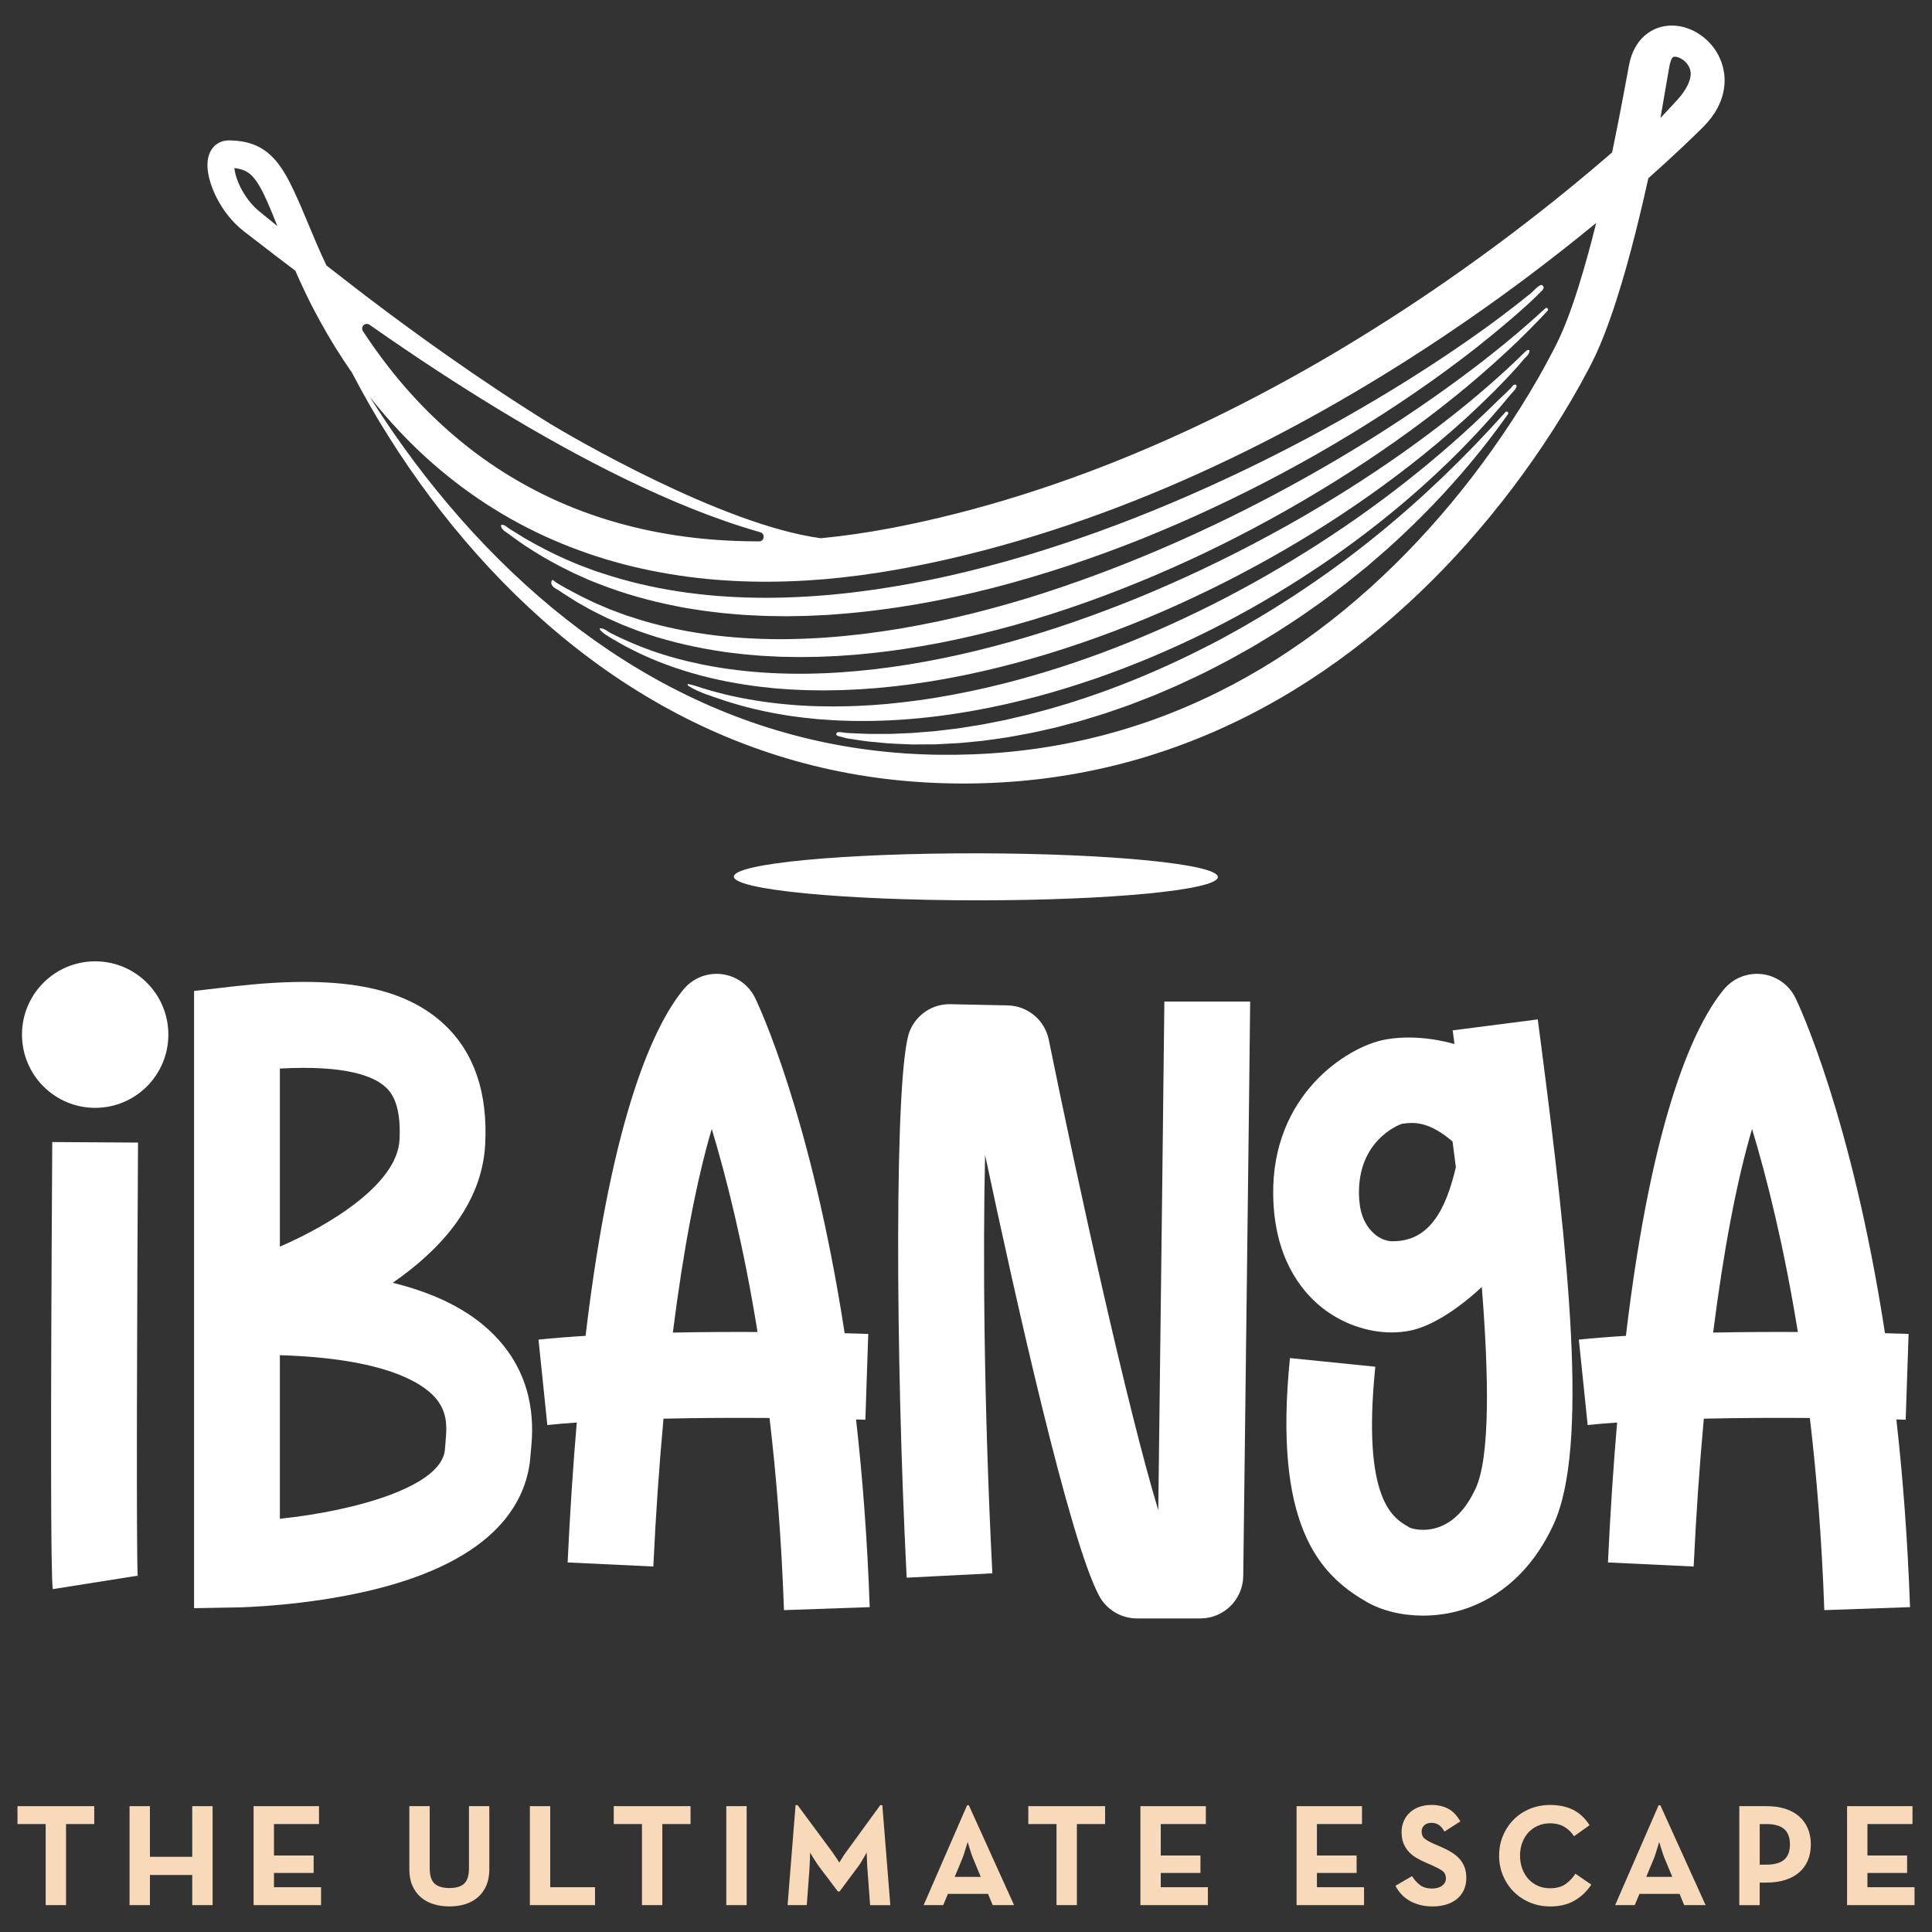 <svg xmlns="http://www.w3.org/2000/svg" id="Layer_1" viewBox="0 0 1000 1000"><rect x="0" y="0" width="1000" height="1000" fill="#333333" stroke="none"/><defs><style>      .st0 {        fill: #f8daba;      }      .st1 {        fill: #fff;      }    </style></defs><g><path class="st1" d="M892.42,38.12c-.32-2.61-1.03-5.2-2.06-7.59-1.02-2.39-2.35-4.58-3.89-6.53-1.54-1.94-3.29-3.65-5.18-5.09-1.89-1.45-3.94-2.67-6.13-3.6-2.2-.94-4.53-1.6-7.02-1.91-2.46-.3-5.09-.23-7.73.36-1.31.3-2.63.74-3.89,1.3-1.28.58-2.51,1.28-3.64,2.1-2.29,1.65-4.2,3.76-5.63,5.97-1.43,2.22-2.43,4.53-3.12,6.76-.18.56-.33,1.11-.47,1.66-.14.55-.26,1.11-.36,1.61l-.25,1.24-.22,1.16-1.65,8.91c-1.09,5.9-2.21,11.78-3.36,17.65-1.1,5.59-2.22,11.18-3.38,16.75-1.3,1.12-2.6,2.24-3.89,3.36-8.75,7.51-17.65,14.87-26.66,22.08-9.04,7.22-18.21,14.29-27.49,21.21-9.31,6.91-18.73,13.69-28.27,20.3-9.55,6.62-19.23,13.07-29.03,19.34-9.81,6.29-19.74,12.41-29.78,18.34-10.07,5.94-20.25,11.67-30.55,17.2-20.64,11.11-41.76,21.39-63.35,30.67-21.64,9.33-43.77,17.63-66.31,24.73-5.64,1.78-11.32,3.49-17.02,5.11-5.7,1.62-11.43,3.17-17.18,4.63-5.75,1.46-11.54,2.84-17.35,4.13l-2.18.48-2.18.47c-1.45.31-2.9.63-4.37.91-1.45.3-2.92.61-4.38.89l-4.36.84c-11.66,2.18-23.42,3.89-35.23,5.03-51.42-6.85-130.83-53.59-140.05-59.21-18.36-11.38-36.38-23.4-54.13-35.91-10.33-7.28-20.57-14.71-30.73-22.3-10.17-7.59-20.25-15.33-30.25-23.19-.25-.2-.5-.39-.74-.58-1.88-3.97-3.69-7.96-5.41-12.03l-1.84-4.36-1.86-4.43c-1.24-2.95-2.49-5.93-3.76-8.91-1.29-2.98-2.61-5.98-4.04-9.02-1.43-3.03-2.97-6.1-4.84-9.22-.95-1.55-1.98-3.12-3.18-4.68-1.18-1.55-2.55-3.11-4.13-4.55-1.57-1.45-3.4-2.79-5.35-3.85-1.95-1.07-4.02-1.87-6.04-2.42-2.02-.55-4-.87-5.91-1.06-.95-.09-1.88-.14-2.81-.18h-.69c-.17-.02-.46-.03-1.01-.02-.94.03-1.97.18-3.04.52-1.07.33-2.15.87-3.08,1.57-.94.7-1.71,1.54-2.29,2.38-.59.85-1,1.69-1.31,2.47-.31.79-.51,1.54-.65,2.25-.29,1.41-.35,2.67-.34,3.83.01,1.17.11,2.25.26,3.28.3,2.08.78,3.98,1.35,5.8.58,1.83,1.27,3.57,2.02,5.25,1.53,3.38,3.38,6.55,5.52,9.55,2.16,2.98,4.62,5.79,7.47,8.31.72.63,1.45,1.24,2.21,1.83l1.88,1.43,3.8,2.95c6.95,5.4,13.94,10.75,20.98,16.03,1.31,3.03,2.66,6.05,4.07,9.03,2.79,5.95,5.79,11.81,8.97,17.57,4.95,8.99,10.37,17.72,16.26,26.16,1.42,2.73,2.86,5.44,4.33,8.14,6.11,11.22,12.71,22.18,19.73,32.87,14.02,21.32,29.74,41.53,47.13,60.19,17.34,18.61,36.37,35.64,56.98,50.46,10.29,7.39,20.96,14.22,31.97,20.42,11,6.18,22.34,11.73,33.96,16.56,11.61,4.83,23.48,8.95,35.54,12.35,12.05,3.37,24.27,6.01,36.58,7.91,12.29,1.89,24.68,3.04,37.04,3.52,12.33.48,24.7.28,37-.58,24.56-1.72,48.88-6.23,72.35-13.5,23.4-7.24,45.92-17.18,67.1-29.4,21.13-12.16,40.94-26.56,59.28-42.6,4.58-4.01,9.07-8.12,13.47-12.31,4.39-4.21,8.7-8.49,12.92-12.87,8.43-8.74,16.47-17.86,24.17-27.27,15.37-18.79,29.33-38.74,41.7-59.82,3.08-5.28,6.06-10.62,8.92-16.09l1.07-2.06c.35-.69.69-1.38,1.06-2.13.36-.73.73-1.45,1.07-2.19.34-.73.68-1.46,1.01-2.19,1.32-2.93,2.54-5.85,3.69-8.78,2.29-5.86,4.33-11.72,6.23-17.6,1.9-5.87,3.65-11.76,5.31-17.65,3.32-11.78,6.26-23.61,9.01-35.46.81-3.51,1.61-7.03,2.39-10.54,5.92-5.26,11.77-10.61,17.55-16.06,2.15-2.03,4.28-4.06,6.41-6.13l3.17-3.11.76-.75.44-.44c.15-.17.32-.32.48-.48.64-.66,1.28-1.35,1.9-2.07.63-.72,1.23-1.46,1.84-2.26.59-.79,1.17-1.62,1.73-2.48,1.11-1.74,2.13-3.66,2.99-5.76.85-2.1,1.53-4.43,1.89-6.91.37-2.47.44-5.1.1-7.72M121.35,85.08c.02-.09.04-.09-.01.03.01-.01.01-.02.01-.03M139.84,113.99l-3.74-3.06-1.9-1.54c-.51-.41-.99-.83-1.47-1.28-1.94-1.77-3.71-3.87-5.27-6.12-1.56-2.27-2.92-4.7-3.98-7.2-.53-1.26-.99-2.51-1.35-3.76-.37-1.23-.64-2.46-.77-3.55-.02-.18-.03-.34-.06-.5.06,0,.11.01.15.01,1.25.17,2.43.39,3.49.71,1.06.32,1.98.73,2.83,1.22.85.5,1.63,1.09,2.4,1.84,1.54,1.49,3.03,3.58,4.4,6,1.39,2.42,2.66,5.12,3.89,7.92,1.24,2.8,2.43,5.69,3.6,8.61.51,1.24,1,2.49,1.49,3.73-1.23-1.01-2.46-2.03-3.7-3.04M191.28,168.1c.86.59,1.71,1.19,2.55,1.78,10.47,7.3,21.02,14.47,31.67,21.45,21.26,13.92,42.86,27.16,64.95,39.36,22.04,12.15,44.54,23.31,67.7,32.6,11.56,4.61,23.28,8.76,35.18,12.14.06.01.11.03.17.04,2.66.75,2.19,4.72-.56,4.74-1.23,0-2.45-.01-3.69-.02-11.89-.13-23.77-.92-35.57-2.54-5.9-.8-11.77-1.81-17.6-3.02-5.84-1.21-11.63-2.65-17.37-4.3-5.74-1.63-11.42-3.51-17.03-5.59-2.81-1.06-5.59-2.14-8.35-3.32-1.39-.56-2.76-1.18-4.14-1.77-.68-.3-1.36-.62-2.05-.92-.68-.31-1.36-.62-2.05-.95-10.88-5.08-21.38-11.08-31.36-17.92-19.99-13.71-37.82-30.83-52.91-50.27-4.55-5.87-8.88-11.94-12.95-18.18-1.47-2.26,1.19-4.85,3.38-3.3M821.89,131.79c-1.56,5.69-3.2,11.34-4.95,16.92-1.76,5.58-3.63,11.07-5.67,16.4-1.02,2.67-2.09,5.28-3.22,7.82-.28.64-.56,1.26-.85,1.88-.29.63-.58,1.23-.88,1.85-.29.59-.61,1.26-.92,1.89l-.98,1.93c-2.62,5.13-5.41,10.24-8.3,15.29-5.8,10.11-12.01,19.99-18.59,29.61-6.57,9.64-13.5,19.03-20.77,28.14-7.28,9.11-14.91,17.93-22.87,26.42-3.97,4.25-8.05,8.41-12.19,12.49-4.16,4.07-8.39,8.06-12.72,11.95-4.33,3.88-8.74,7.68-13.22,11.37-4.5,3.68-9.08,7.27-13.73,10.74-9.33,6.93-18.98,13.42-28.93,19.38-4.98,2.98-10.04,5.84-15.18,8.56-5.14,2.71-10.34,5.29-15.62,7.72-10.56,4.87-21.4,9.17-32.46,12.83-11.08,3.65-22.38,6.7-33.83,9.08-11.47,2.39-23.1,4.13-34.82,5.22-11.75,1.1-23.58,1.54-35.44,1.38-11.88-.17-23.75-.97-35.57-2.49-11.84-1.5-23.62-3.71-35.26-6.64-11.66-2.92-23.18-6.55-34.48-10.88-11.32-4.33-22.42-9.35-33.25-15-10.85-5.66-21.4-11.96-31.64-18.81-10.24-6.87-20.18-14.29-29.75-22.21-4.79-3.96-9.49-8.04-14.1-12.25-4.61-4.21-9.15-8.5-13.59-12.93-17.77-17.7-34.08-37.03-48.89-57.56-6.2-8.61-12.15-17.44-17.79-26.47,2.66,3.39,5.41,6.72,8.24,9.98,4.32,4.97,8.82,9.79,13.51,14.43,9.36,9.26,19.48,17.76,30.21,25.4,10.7,7.61,22.01,14.34,33.79,20.03.73.36,1.47.72,2.21,1.06.74.35,1.47.71,2.21,1.05,1.49.67,2.97,1.35,4.47,1.99,2.98,1.32,6,2.54,9.02,3.73,6.06,2.35,12.2,4.48,18.4,6.35,6.19,1.86,12.44,3.49,18.74,4.89,6.28,1.39,12.6,2.55,18.92,3.5,6.33.95,12.67,1.69,19.02,2.21,6.34.52,12.69.84,19.01.98,12.65.27,25.25-.19,37.75-1.24,12.47-1.08,24.83-2.77,37.06-4.93l4.58-.84c1.53-.29,3.04-.58,4.55-.88,1.51-.29,3.01-.61,4.52-.91l2.27-.46,2.27-.47c6.02-1.28,12.01-2.65,17.98-4.13,5.95-1.46,11.89-3.02,17.79-4.65,5.9-1.63,11.77-3.36,17.61-5.15,11.66-3.57,23.2-7.49,34.61-11.68,11.4-4.17,22.66-8.67,33.8-13.38,22.22-9.45,43.93-19.91,65.1-31.22,42.16-22.57,82.24-48.42,120.23-76.77,12.52-9.36,24.82-18.99,36.88-28.91-1.36,5.51-2.78,10.99-4.27,16.44M875.01,39.51c-.11.82-.34,1.77-.74,2.83-.78,2.13-2.23,4.66-4.22,7.16-.51.63-1.02,1.26-1.58,1.87l-2.11,2.3-4.57,4.9c-.77.83-1.55,1.65-2.33,2.47.52-3,1.03-5.99,1.55-9l2.5-14.53.31-1.74.29-1.59c.08-.42.14-.69.21-.98.07-.3.13-.56.21-.83.29-1.02.62-1.73.87-2.15.25-.43.4-.55.48-.62.1-.07.17-.11.41-.18.24-.06.67-.1,1.25-.02.57.09,1.29.29,2.02.65,1.5.69,3,1.98,3.95,3.35.48.68.85,1.37,1.1,2.02.24.65.38,1.27.46,1.92.07.64.06,1.33-.05,2.16"></path><path class="st1" d="M694.44,217.08c-22.94,12.91-46.49,24.79-70.58,35.61-24.16,10.86-48.86,20.65-74.11,28.96-12.64,4.2-25.43,8.03-38.34,11.42-12.92,3.46-25.99,6.4-39.16,8.85-26.4,4.93-53.3,7.8-80.32,7.47-27.09-.35-54.36-4.06-80.42-12.74l-2.45-.79c-.83-.26-1.64-.53-2.44-.85l-4.83-1.83c-3.26-1.16-6.39-2.61-9.57-3.98-6.34-2.79-12.49-6.01-18.56-9.43-1.54-.8-3-1.76-4.49-2.68l-4.46-2.76-1.11-.69c-1.1-.71-1.97-1.71-3.29-1.98-.33-.07-.75-.07-.92.22-.11.18-.09.4-.04.59.41,1.97,3.16,3.25,4.62,4.42,1.17.94,2.44,1.76,3.65,2.64,1.45,1.04,2.86,2.1,4.38,3.04,5.9,3.92,12.02,7.52,18.32,10.76,3.17,1.59,6.3,3.26,9.56,4.63l4.84,2.17c.8.37,1.63.68,2.45,1.01l2.46.96c13.15,5.15,26.76,9,40.54,11.67l2.57.51c.87.18,1.73.35,2.59.48l5.19.81,2.6.4c.86.14,1.73.27,2.6.36l5.2.63,2.6.31c.87.11,1.74.2,2.61.26l5.21.44,2.61.21c.87.09,1.74.14,2.61.18l5.2.24c1.74.08,3.48.2,5.21.22l5.2.08c1.74.01,3.48.08,5.21.06l5.19-.08c1.73-.02,3.47-.04,5.19-.1l5.18-.24,5.18-.24,5.16-.39c13.75-1,27.41-2.79,40.93-5.08,13.5-2.31,26.84-5.23,40.05-8.61,13.16-3.41,26.17-7.28,39.03-11.52,12.83-4.28,25.5-8.92,38.01-13.93,12.46-5.04,24.79-10.37,36.92-16.08,12.11-5.69,24.08-11.65,35.84-17.97l8.78-4.77,8.71-4.88,8.63-5.01,8.56-5.11c22.67-13.78,44.61-28.69,65.43-45.02l7.72-6.2c2.54-2.11,5.09-4.21,7.61-6.34,2.5-2.16,5.03-4.26,7.48-6.48l3.7-3.29c2.54-2.3,5.09-4.75,7.49-7.22.34-.35.68-.74.78-1.23.09-.46-.08-.97-.41-1.3-.13-.14-.29-.24-.45-.31-1.31-.51-4.66,3.4-5.73,4.26-10.19,8.2-20.62,16.09-31.34,23.53-21.46,15.01-43.74,28.86-66.6,41.73"></path><path class="st1" d="M694.12,236.59c-43.12,25.58-88.65,47.49-136.18,64.36-11.93,4.24-23.98,8.16-36.18,11.62-12.2,3.51-24.54,6.57-36.99,9.21-24.94,5.25-50.39,8.61-76.01,9.02-25.68.39-51.61-2.29-76.55-9.69l-4.65-1.49-2.32-.75-1.17-.37-1.16-.42-4.59-1.71-2.3-.85c-.76-.31-1.51-.64-2.27-.96-3-1.29-6.06-2.5-8.99-4l-4.43-2.15c-1.47-.74-2.9-1.55-4.37-2.32l-2.18-1.18c-.72-.4-1.46-.76-2.16-1.2-1.67-1.01-3.56-1.9-5.04-3.19-.26-.23-.68-.39-.92-.14-.09.08-.13.2-.17.31-.92,2.98,2.72,4.13,4.63,5.5.67.51,1.41.92,2.1,1.39l2.13,1.36c1.42.89,2.83,1.83,4.27,2.69l4.39,2.48c2.9,1.72,5.94,3.14,8.94,4.66.75.36,1.5.76,2.26,1.11l2.3,1.01,4.61,2.04,1.16.51,1.17.45,2.34.91,4.69,1.82c12.61,4.53,25.62,7.76,38.76,9.92l4.93.78c.81.14,1.64.25,2.46.35l2.48.29,4.94.59c1.65.19,3.3.3,4.95.45l4.95.42,4.95.26,4.96.25,4.95.09,4.94.08,4.95-.06,4.94-.08,4.93-.2c1.64-.07,3.28-.13,4.92-.22l4.92-.35,4.91-.35,4.88-.48c13.04-1.26,25.95-3.25,38.74-5.72,12.77-2.49,25.39-5.54,37.87-8.99,12.45-3.48,24.73-7.43,36.88-11.72,48.33-17.21,94.19-40.21,136.93-67.58,21.26-13.67,41.76-28.47,61.13-44.62l7.18-6.13c2.37-2.08,4.73-4.14,7.07-6.24,2.32-2.13,4.66-4.22,6.96-6.38l3.42-3.24,1.71-1.63,1.67-1.66c2.23-2.21,4.48-4.41,6.66-6.67l3.29-3.38,3.21-3.45s.09-.1.13-.14c.72-.77-.36-1.95-1.14-1.24-13.83,12.72-28.37,24.55-43.43,35.68-20.03,14.86-40.89,28.6-62.36,41.35"></path><path class="st1" d="M789.76,181.8c-1.65,1.44-3.18,3.09-4.77,4.6-3.31,3.15-6.67,6.23-10.07,9.27-6.8,6.08-13.77,11.96-20.9,17.64-18.1,14.46-37.05,27.8-56.64,40.16-2.46,1.53-4.91,3.09-7.38,4.59l-7.45,4.5-7.5,4.43-7.56,4.32c-10.14,5.68-20.41,11.17-30.82,16.37-10.43,5.21-20.97,10.22-31.66,14.89-10.68,4.74-21.51,9.17-32.47,13.28-10.96,4.15-22.05,8.01-33.25,11.5-11.21,3.53-22.55,6.68-34,9.47-22.92,5.57-46.31,9.55-69.96,11.17-23.7,1.6-47.71.75-71.25-3.93-9.35-1.87-18.58-4.32-27.61-7.57-4.58-1.65-9.1-3.49-13.54-5.52-2.22-1.01-4.43-2.07-6.61-3.18-1.61-.8-3.89-2.85-5.74-2.53-1.07.19,2.19,2.78,2.45,2.94.96.62,1.91,1.23,2.87,1.84l4.03,2.32,2.01,1.17,1.01.57,1.03.53,4.14,2.13c11.08,5.58,22.82,9.72,34.74,12.93,11.94,3.13,24.12,5.2,36.33,6.39,1.53.18,3.06.29,4.59.4l4.58.33c1.53.13,3.06.15,4.59.22l4.59.19c3.05.09,6.11.09,9.16.13,3.05-.02,6.09-.11,9.14-.16l9.12-.42,9.1-.65,9.05-.91,9.02-1.12c11.99-1.61,23.87-3.84,35.62-6.48,11.74-2.64,23.35-5.78,34.81-9.25,11.44-3.51,22.75-7.4,33.92-11.61,11.13-4.24,22.14-8.78,32.96-13.68,10.8-4.9,21.48-10.07,31.96-15.56,20.94-10.97,41.22-23.07,60.65-36.39,19.37-13.28,37.97-27.69,55.37-43.45l3.25-2.96,3.19-3.01,3.19-3.03,3.15-3.07,3.14-3.07,3.07-3.14c1.02-1.05,2.06-2.07,3.06-3.14l2.99-3.23c.99-1.07,2-2.13,2.98-3.23,1.42-1.6,2.74-3.36,4.25-4.85.56-.56,1.12-1.12,1.5-1.83.53-.97.57-1.59.35-1.85-.29-.34-1.01-.14-1.78.53"></path><path class="st1" d="M784.73,199.26c-.07-.05-.13-.1-.2-.13-.23-.1-.5-.09-.73-.02-.75.24-1.24,1.2-1.78,1.75-.77.8-1.57,1.59-2.38,2.36-1.62,1.54-3.26,3.04-4.84,4.6-7.55,7.43-15.25,14.66-23.18,21.61-15.83,13.92-32.39,26.9-49.57,38.93l-6.47,4.47c-2.16,1.49-4.36,2.91-6.53,4.37-4.38,2.89-8.76,5.75-13.21,8.5-8.9,5.54-17.91,10.89-27.06,15.96-9.16,5.07-18.43,9.97-27.86,14.51-9.42,4.6-18.94,8.95-28.62,13-9.65,4.09-19.42,7.9-29.31,11.39-9.88,3.53-19.89,6.72-29.98,9.6-10.11,2.91-20.32,5.42-30.62,7.6-5.15,1.09-10.33,2.07-15.53,2.94-2.6.43-5.19.9-7.81,1.25-2.61.37-5.21.78-7.84,1.07l-3.93.48c-1.32.17-2.63.28-3.95.42l-3.94.42-3.96.32c-1.32.1-2.64.22-3.96.31l-3.96.22c-2.65.17-5.3.24-7.95.34-10.62.3-21.28.09-31.92-.9-10.66-.95-21.3-2.62-31.83-5.08-5.25-1.31-10.51-2.72-15.67-4.48-1.21-.39-2.39-.69-3.62-.97-.15-.03-.31-.07-.44,0-.2.11-.22.4-.11.59.1.2.3.33.5.45,5.6,3.46,12.44,5.37,18.57,7.5,10.47,3.44,21.23,5.9,32.07,7.63,1.35.24,2.71.41,4.06.58l4.08.54c2.72.31,5.43.59,8.16.85,5.43.44,10.89.75,16.34.87,2.73.04,5.45.13,8.17.07l4.07-.04c1.36-.02,2.72-.08,4.08-.12l4.07-.14,4.06-.23c1.35-.09,2.71-.14,4.06-.26l4.05-.34c2.71-.2,5.39-.51,8.09-.79,2.7-.26,5.37-.64,8.05-.98,5.36-.72,10.68-1.57,16-2.53,10.62-1.88,21.11-4.3,31.51-7.03,10.37-2.75,20.63-5.94,30.77-9.39,10.11-3.51,20.1-7.36,29.96-11.5,9.84-4.18,19.55-8.63,29.1-13.4,9.54-4.78,18.93-9.83,28.15-15.2,9.21-5.37,18.28-10.98,27.14-16.92,2.21-1.48,4.43-2.94,6.62-4.48,2.18-1.52,4.4-3,6.55-4.58,2.16-1.56,4.33-3.11,6.47-4.69l6.4-4.79c16.94-12.94,33.08-26.98,48.15-42.12,7.51-7.59,14.8-15.43,21.72-23.59,1.72-2.06,3.45-4.09,5.14-6.17.57-.7,3.76-3.57,2.6-4.61"></path><path class="st1" d="M779.28,213.22c-20.73,23.19-43.02,44.71-66.99,64.1-13.75,11.17-28.1,21.56-42.91,31.23-7.43,4.8-14.92,9.53-22.61,13.92-3.8,2.29-7.69,4.39-11.57,6.53l-2.9,1.61c-.98.54-1.95,1.08-2.94,1.56l-5.92,3.03c-31.66,16.12-65.15,28.91-100.03,36.74l-3.27.76c-1.1.23-2.2.43-3.3.65l-6.59,1.3c-1.11.2-2.2.46-3.31.62l-3.32.51-6.66,1.06c-1.11.2-2.23.32-3.34.45l-3.36.4-6.71.79-6.73.54-3.38.28c-.56.04-1.13.1-1.69.12l-1.69.07-6.78.28c-1.13.03-2.27.11-3.4.11h-3.4s-6.81-.02-6.81-.02c-1.14.02-2.28-.1-3.41-.12l-3.41-.15-3.42-.15c-1.55-.07-3-.36-4.54-.5-.44-.04-.89-.08-1.3.08-.42.14-.77.54-.75.98.04.69.86.99,1.52,1.13,1.64.33,3.1.91,4.77,1.17l3.42.52c2.29.33,4.58.74,6.88.98l6.9.65,3.45.32c1.16.1,2.31.12,3.45.18l6.93.3,1.73.08c.57.01,1.16,0,1.73,0l3.47-.02,6.92-.04c2.3-.09,4.6-.23,6.9-.35l3.45-.18c1.14-.07,2.3-.12,3.44-.24l6.88-.66,3.43-.34c1.14-.1,2.28-.31,3.42-.45l6.82-.95c1.14-.17,2.28-.31,3.41-.51l3.39-.62c4.51-.85,9.04-1.6,13.5-2.65l6.71-1.52c1.12-.24,2.22-.54,3.33-.84l3.31-.88,6.65-1.76c1.11-.27,2.19-.64,3.28-.97l3.28-1.01,6.56-2.02c2.17-.72,4.31-1.49,6.48-2.22l6.46-2.26c2.13-.8,4.26-1.64,6.38-2.47l6.37-2.48c2.1-.88,4.19-1.78,6.29-2.68l6.26-2.72c2.08-.94,4.13-1.93,6.18-2.9l6.16-2.91c2.06-.99,4.06-2.06,6.08-3.08l6.05-3.14c1.01-.51,2-1.06,2.99-1.62l2.97-1.65c3.96-2.22,7.95-4.37,11.8-6.77l5.81-3.53c.97-.59,1.95-1.16,2.89-1.77l2.85-1.85,5.7-3.7,2.84-1.86c.94-.63,1.86-1.29,2.79-1.94l5.56-3.9c1.84-1.31,3.72-2.57,5.51-3.95l5.42-4.07c1.79-1.37,3.62-2.7,5.38-4.11l10.55-8.5,10.23-8.87c23.42-20.92,44.66-44.36,62.75-69.99.61-.86-.57-1.89-1.27-1.11"></path><path class="st1" d="M506.15,441.68c-69.49-.11-126.3,5.29-126.3,12.06s56.81,12.27,126.3,12.27,124.21-5.4,124.21-12.06-55.36-12.16-124.21-12.27"></path><path class="st1" d="M49.26,497.58c-20.93,0-37.88,16.98-37.88,37.92s16.95,37.92,37.88,37.92,37.88-16.97,37.88-37.92-16.95-37.92-37.88-37.92"></path><path class="st1" d="M27.05,591.13c-.9,146.67-.81,224.52.27,231.4l43.85-6.95c.04.24.1.59.14,1.07-.85-11.02-.36-144,.13-225.25l-44.4-.28Z"></path><path class="st1" d="M203.27,663.96c23.88-16.46,46.13-40.1,47.85-71.47,1.45-26.67-5.6-47.55-20.97-62.04-21.28-20.04-55.22-26.16-110.04-19.81l-19.66,2.28v319.47l22.6-.4c1.39-.02,34.46-.68,68.46-8.74,66.34-15.72,81.83-47.18,83.14-70.79.03-.48.1-1.08.17-1.76.91-9.52,3.34-34.78-16.66-57.13-12.32-13.78-30.49-23.6-54.89-29.6M144.87,553.08c34.23-1.88,48.74,3.98,54.84,9.74,2.01,1.89,8.14,7.66,7.07,27.24-1.25,22.88-36.16,44.08-61.92,55.19v-92.16ZM230.61,746.43c-.13,1.38-.24,2.58-.3,3.56-1.06,19.13-45.56,31.95-85.45,36.12v-84.66c54.12,1.61,73.47,14.22,80.22,21.76,6.48,7.25,6.34,14.8,5.52,23.21"></path><path class="st1" d="M447.91,734.85l1.5-44.43c-.84-.02-5.24-.17-12.22-.34-17.27-112.42-44.76-170.29-46.32-173.51-3.3-6.8-9.82-11.45-17.32-12.36-7.5-.89-14.94,2.08-19.76,7.9-14.2,17.19-36.8,62.23-50.7,179.32-8.55.52-16.76,1.16-24.36,1.95l4.57,44.22c4.82-.5,9.93-.93,15.24-1.31-1.89,22.03-3.5,46.09-4.74,72.43l44.36,2.1c1.25-26.77,3.04-52.4,5.27-76.52,19.11-.44,38.26-.48,54.88-.36,3.52,29.81,6.19,62.96,7.48,99.46l44.37-1.55c-1.23-35.38-3.76-67.72-7.06-97.14,2.98.09,4.69.14,4.82.14M348.27,689.73c5.37-42.6,12.24-78.64,20.13-105.4,7.62,25.22,16.45,60.28,23.7,105.11-13.61-.07-28.62,0-43.83.3"></path><path class="st1" d="M988.62,831.85c-1.23-35.38-3.76-67.72-7.06-97.14,2.98.09,4.69.14,4.82.14l1.5-44.43c-.83-.02-5.23-.17-12.22-.34-17.27-112.42-44.76-170.29-46.32-173.51-3.3-6.8-9.82-11.45-17.32-12.36-7.49-.89-14.94,2.08-19.75,7.9-14.21,17.19-36.81,62.25-50.71,179.32-8.55.52-16.76,1.17-24.36,1.95l4.57,44.22c4.82-.5,9.93-.93,15.24-1.31-1.89,22.03-3.5,46.1-4.74,72.43l44.36,2.1c1.27-26.77,3.04-52.4,5.27-76.52,19.11-.44,38.26-.48,54.88-.36,3.52,29.81,6.19,62.96,7.48,99.46l44.37-1.55ZM886.73,689.73c5.37-42.6,12.24-78.64,20.13-105.4,7.62,25.22,16.45,60.28,23.7,105.11-13.61-.07-28.62,0-43.83.3"></path><path class="st1" d="M599.51,781.63c-15.78-51.98-41.52-168.81-56.66-243.44-2.07-10.19-10.91-17.59-21.3-17.8l-29.63-.62c-9.21-.21-17.64,5.37-21.07,13.96-7.99,19.98-7.39,168.46-1.56,282.88l44.35-2.26c-4.5-88.32-4.9-167.65-3.76-216.55,15.93,75.11,43.87,200.12,59.05,228.24,3.88,7.18,11.39,11.66,19.54,11.66h32.83c12.16,0,22.06-9.79,22.2-21.96.14-11.78,3.58-288.71,3.58-297.33h-44.41c0,5.98-1.87,159.6-3.15,263.2"></path><path class="st1" d="M795.96,527.64l-44.04,5.67.91,7.08c-13.28-3.71-26.22-4.23-36.5-2.18-19.09,3.78-58.2,28.43-57.32,80.57.53,31.56,13.86,48.85,24.95,57.8,10.44,8.42,23.72,13.08,36.38,13.08,3.21,0,6.38-.3,9.45-.91,11.02-2.2,24.5-10.83,37.19-22.6,3.63,45.66,4.4,87.92-3.19,104.27-4.95,10.69-11.5,17.47-19.44,20.14-7.49,2.52-13.71.63-14.79.06l-.77-.45c-7.76-4.54-23.9-14-16.93-82.76l-44.18-4.48c-8.67,85.64,14.7,111.55,38.68,125.61l.68.4c8.17,4.81,18.68,7.3,29.51,7.3,6.89,0,13.9-1,20.51-3.07,14.18-4.43,33.85-15.66,47.01-44.02,18.63-40.15,7.61-140.31-6.38-248.2l-1.73-13.3ZM721.07,642.45c-1.3.09-5.34-.21-9.12-3.31-6.63-5.44-8.41-13.23-8.55-21.11-.45-27.18,19.68-35.44,22-36.29,6.31-1.02,14.05-1.48,26.44,9.1.38,3.23,1.32,9.99,1.71,13.31-5.15,21.88-13.6,38.3-32.48,38.3"></path></g><g><polygon class="st0" points="23.64 944.12 9.04 944.12 9.04 934.86 48.78 934.86 48.78 944.12 34.18 944.12 34.18 986.08 23.64 986.08 23.64 944.12"></polygon><polygon class="st0" points="67.06 934.86 77.6 934.86 77.6 961.08 99.5 961.08 99.5 934.86 110.04 934.86 110.04 986.09 99.5 986.09 99.5 970.49 77.6 970.49 77.6 986.09 67.06 986.09 67.06 934.86"></polygon><polygon class="st0" points="131.26 934.86 165.12 934.86 165.12 944.12 141.8 944.12 141.8 960.4 162.34 960.4 162.34 969.44 141.8 969.44 141.8 976.82 166.18 976.82 166.18 986.09 131.26 986.09 131.26 934.86"></polygon><path class="st0" d="M232.64,986.76c-2.96,0-5.71-.39-8.24-1.17-2.53-.78-4.73-1.97-6.59-3.58-1.85-1.61-3.31-3.6-4.36-5.99-1.06-2.38-1.58-5.21-1.58-8.47v-32.7h10.54v32.09c0,3.77.83,6.43,2.48,7.98,1.66,1.55,4.25,2.33,7.76,2.33s6.01-.78,7.64-2.33c1.63-1.55,2.45-4.22,2.45-7.98v-32.09h10.53v32.7c0,3.26-.53,6.09-1.57,8.47-1.06,2.39-2.51,4.38-4.37,5.99-1.86,1.61-4.04,2.8-6.55,3.58-2.51.78-5.23,1.17-8.13,1.17"></path><polygon class="st0" points="274.26 934.86 284.8 934.86 284.8 976.82 307.98 976.82 307.98 986.09 274.26 986.09 274.26 934.86"></polygon><polygon class="st0" points="332.28 944.12 317.68 944.12 317.68 934.86 357.42 934.86 357.42 944.12 342.82 944.12 342.82 986.08 332.28 986.08 332.28 944.12"></polygon><rect class="st0" x="375.93" y="934.86" width="10.54" height="51.23"></rect><path class="st0" d="M411.76,934.33h1.06l17.91,24.18c.4.55.81,1.16,1.24,1.81.42.65.84,1.26,1.24,1.81.4.66.8,1.31,1.2,1.96.41-.65.8-1.3,1.21-1.96.69-1.2,1.5-2.41,2.4-3.61l17.61-24.18h1.06l4.14,51.76h-10.46l-1.35-18.16c-.1-.85-.17-1.8-.19-2.83-.02-1.02-.07-2.02-.11-2.97-.06-1.1-.1-2.2-.15-3.32-.5,1.01-1.02,1.96-1.58,2.86-.45.8-.95,1.65-1.5,2.52-.56.88-1.11,1.67-1.66,2.38l-9.25,12.43h-.9l-9.34-12.36c-.55-.71-1.11-1.5-1.68-2.38-.58-.88-1.12-1.72-1.63-2.52-.55-.9-1.12-1.86-1.73-2.86,0,1.1-.02,2.21-.08,3.31-.04.96-.1,1.95-.14,2.97-.05,1.04-.11,1.97-.15,2.83l-1.35,18.08h-9.93l4.14-51.76Z"></path><path class="st0" d="M500.57,934.4h.9l23.41,51.68h-11.07l-2.41-5.8h-20.77l-2.41,5.8h-10.15l22.5-51.68ZM507.64,971.47l-3.69-8.89c-.41-.9-.78-1.88-1.13-2.94-.35-1.06-.67-2.06-.98-3.02-.35-1.05-.67-2.13-.98-3.24-.35,1.11-.67,2.19-.98,3.24-.3.96-.62,1.96-.94,3.02-.33,1.06-.69,2.04-1.09,2.94l-3.7,8.89h13.48Z"></path><polygon class="st0" points="546.85 944.12 532.25 944.12 532.25 934.86 571.99 934.86 571.99 944.12 557.39 944.12 557.39 986.08 546.85 986.08 546.85 944.12"></polygon><polygon class="st0" points="590.27 934.86 624.14 934.86 624.14 944.12 600.81 944.12 600.81 960.4 621.35 960.4 621.35 969.44 600.81 969.44 600.81 976.82 625.19 976.82 625.19 986.09 590.27 986.09 590.27 934.86"></polygon><polygon class="st0" points="671.1 934.86 704.97 934.86 704.97 944.12 681.64 944.12 681.64 960.4 702.18 960.4 702.18 969.44 681.64 969.44 681.64 976.82 706.02 976.82 706.02 986.09 671.1 986.09 671.1 934.86"></polygon><path class="st0" d="M741.47,986.76c-2.46,0-4.69-.27-6.7-.83-2-.54-3.81-1.29-5.41-2.24-1.61-.95-3-2.08-4.18-3.4-1.18-1.32-2.15-2.73-2.89-4.23l8.57-4.98c1.16,1.86,2.53,3.39,4.1,4.59,1.58,1.21,3.67,1.82,6.28,1.82,2.21,0,3.96-.5,5.24-1.48,1.28-.98,1.91-2.22,1.91-3.73,0-1.82-.67-3.17-2.02-4.07-1.35-.91-3.23-1.89-5.64-2.95l-2.64-1.12c-1.9-.82-3.64-1.69-5.19-2.64-1.55-.96-2.88-2.07-3.98-3.33-1.11-1.26-1.96-2.69-2.56-4.3-.61-1.62-.9-3.5-.9-5.66,0-1.96.36-3.8,1.09-5.52.73-1.71,1.76-3.19,3.09-4.45,1.32-1.26,2.94-2.24,4.85-2.94,1.9-.7,4.04-1.06,6.39-1.06,3.37,0,6.26.65,8.69,1.94,2.44,1.29,4.53,3.48,6.29,6.56l-8.21,5.29c-.9-1.61-1.88-2.76-2.94-3.47-1.06-.7-2.33-1.06-3.84-1.06s-2.78.43-3.69,1.28c-.9.86-1.35,1.94-1.35,3.24,0,1.61.52,2.82,1.54,3.65,1.03.83,2.67,1.74,4.93,2.75l2.64,1.12c2.26.96,4.25,1.94,5.99,2.97,1.73,1.02,3.18,2.18,4.36,3.46,1.18,1.28,2.08,2.73,2.72,4.36.63,1.63.94,3.55.94,5.75,0,2.36-.44,4.45-1.32,6.29-.87,1.83-2.09,3.37-3.64,4.63-1.56,1.24-3.4,2.19-5.53,2.82-2.13.62-4.46.94-6.96.94"></path><path class="st0" d="M802.28,986.76c-3.66,0-7.1-.67-10.31-1.99-3.21-1.33-6-3.17-8.36-5.51-2.35-2.33-4.22-5.11-5.6-8.33-1.39-3.2-2.07-6.7-2.07-10.46s.68-7.26,2.07-10.47c1.38-3.22,3.25-5.99,5.6-8.33,2.37-2.33,5.15-4.16,8.36-5.46,3.21-1.31,6.65-1.96,10.31-1.96,4.66,0,8.67.84,12,2.52,3.33,1.68,6.16,4.33,8.47,7.95l-8.05,5.73c-1.21-1.96-2.84-3.57-4.9-4.82-2.06-1.26-4.57-1.88-7.53-1.88-2.31,0-4.41.43-6.33,1.28-1.9.86-3.53,2.03-4.88,3.5-1.35,1.49-2.41,3.24-3.17,5.28-.75,2.04-1.12,4.26-1.12,6.67s.37,4.64,1.12,6.7c.76,2.06,1.82,3.84,3.17,5.35,1.35,1.51,2.98,2.69,4.88,3.55,1.91.85,4.02,1.28,6.33,1.28,3.31,0,5.97-.7,7.98-2.11,2-1.4,3.74-3.22,5.19-5.42l8.21,5.65c-2.26,3.47-5.15,6.21-8.66,8.25-3.51,2.04-7.76,3.05-12.72,3.05"></path><path class="st0" d="M858.5,934.4h.9l23.41,51.68h-11.07l-2.41-5.8h-20.77l-2.41,5.8h-10.15l22.5-51.68ZM865.58,971.47l-3.69-8.89c-.41-.9-.78-1.88-1.13-2.94-.35-1.06-.67-2.06-.98-3.02-.35-1.05-.67-2.13-.98-3.24-.35,1.11-.67,2.19-.98,3.24-.3.96-.62,1.96-.94,3.02-.33,1.06-.69,2.04-1.09,2.94l-3.7,8.89h13.48Z"></path><path class="st0" d="M900.27,934.86h14.15c3.56,0,6.77.45,9.6,1.36,2.83.9,5.23,2.21,7.18,3.92,1.96,1.71,3.47,3.79,4.51,6.26,1.06,2.46,1.58,5.22,1.58,8.28s-.53,5.89-1.58,8.33c-1.05,2.43-2.55,4.49-4.51,6.18-1.96,1.69-4.36,2.97-7.18,3.88-2.84.9-6.04,1.35-9.6,1.35h-3.61v11.69h-10.54v-51.23ZM914.12,965.14c4.31,0,7.45-.87,9.41-2.6,1.96-1.73,2.94-4.36,2.94-7.87s-.99-6.21-2.97-7.95c-1.99-1.73-5.1-2.6-9.37-2.6h-3.31v21.02h3.31Z"></path><polygon class="st0" points="956.04 934.86 989.9 934.86 989.9 944.12 966.58 944.12 966.58 960.4 987.12 960.4 987.12 969.44 966.58 969.44 966.58 976.82 990.96 976.82 990.96 986.09 956.04 986.09 956.04 934.86"></polygon></g></svg>
